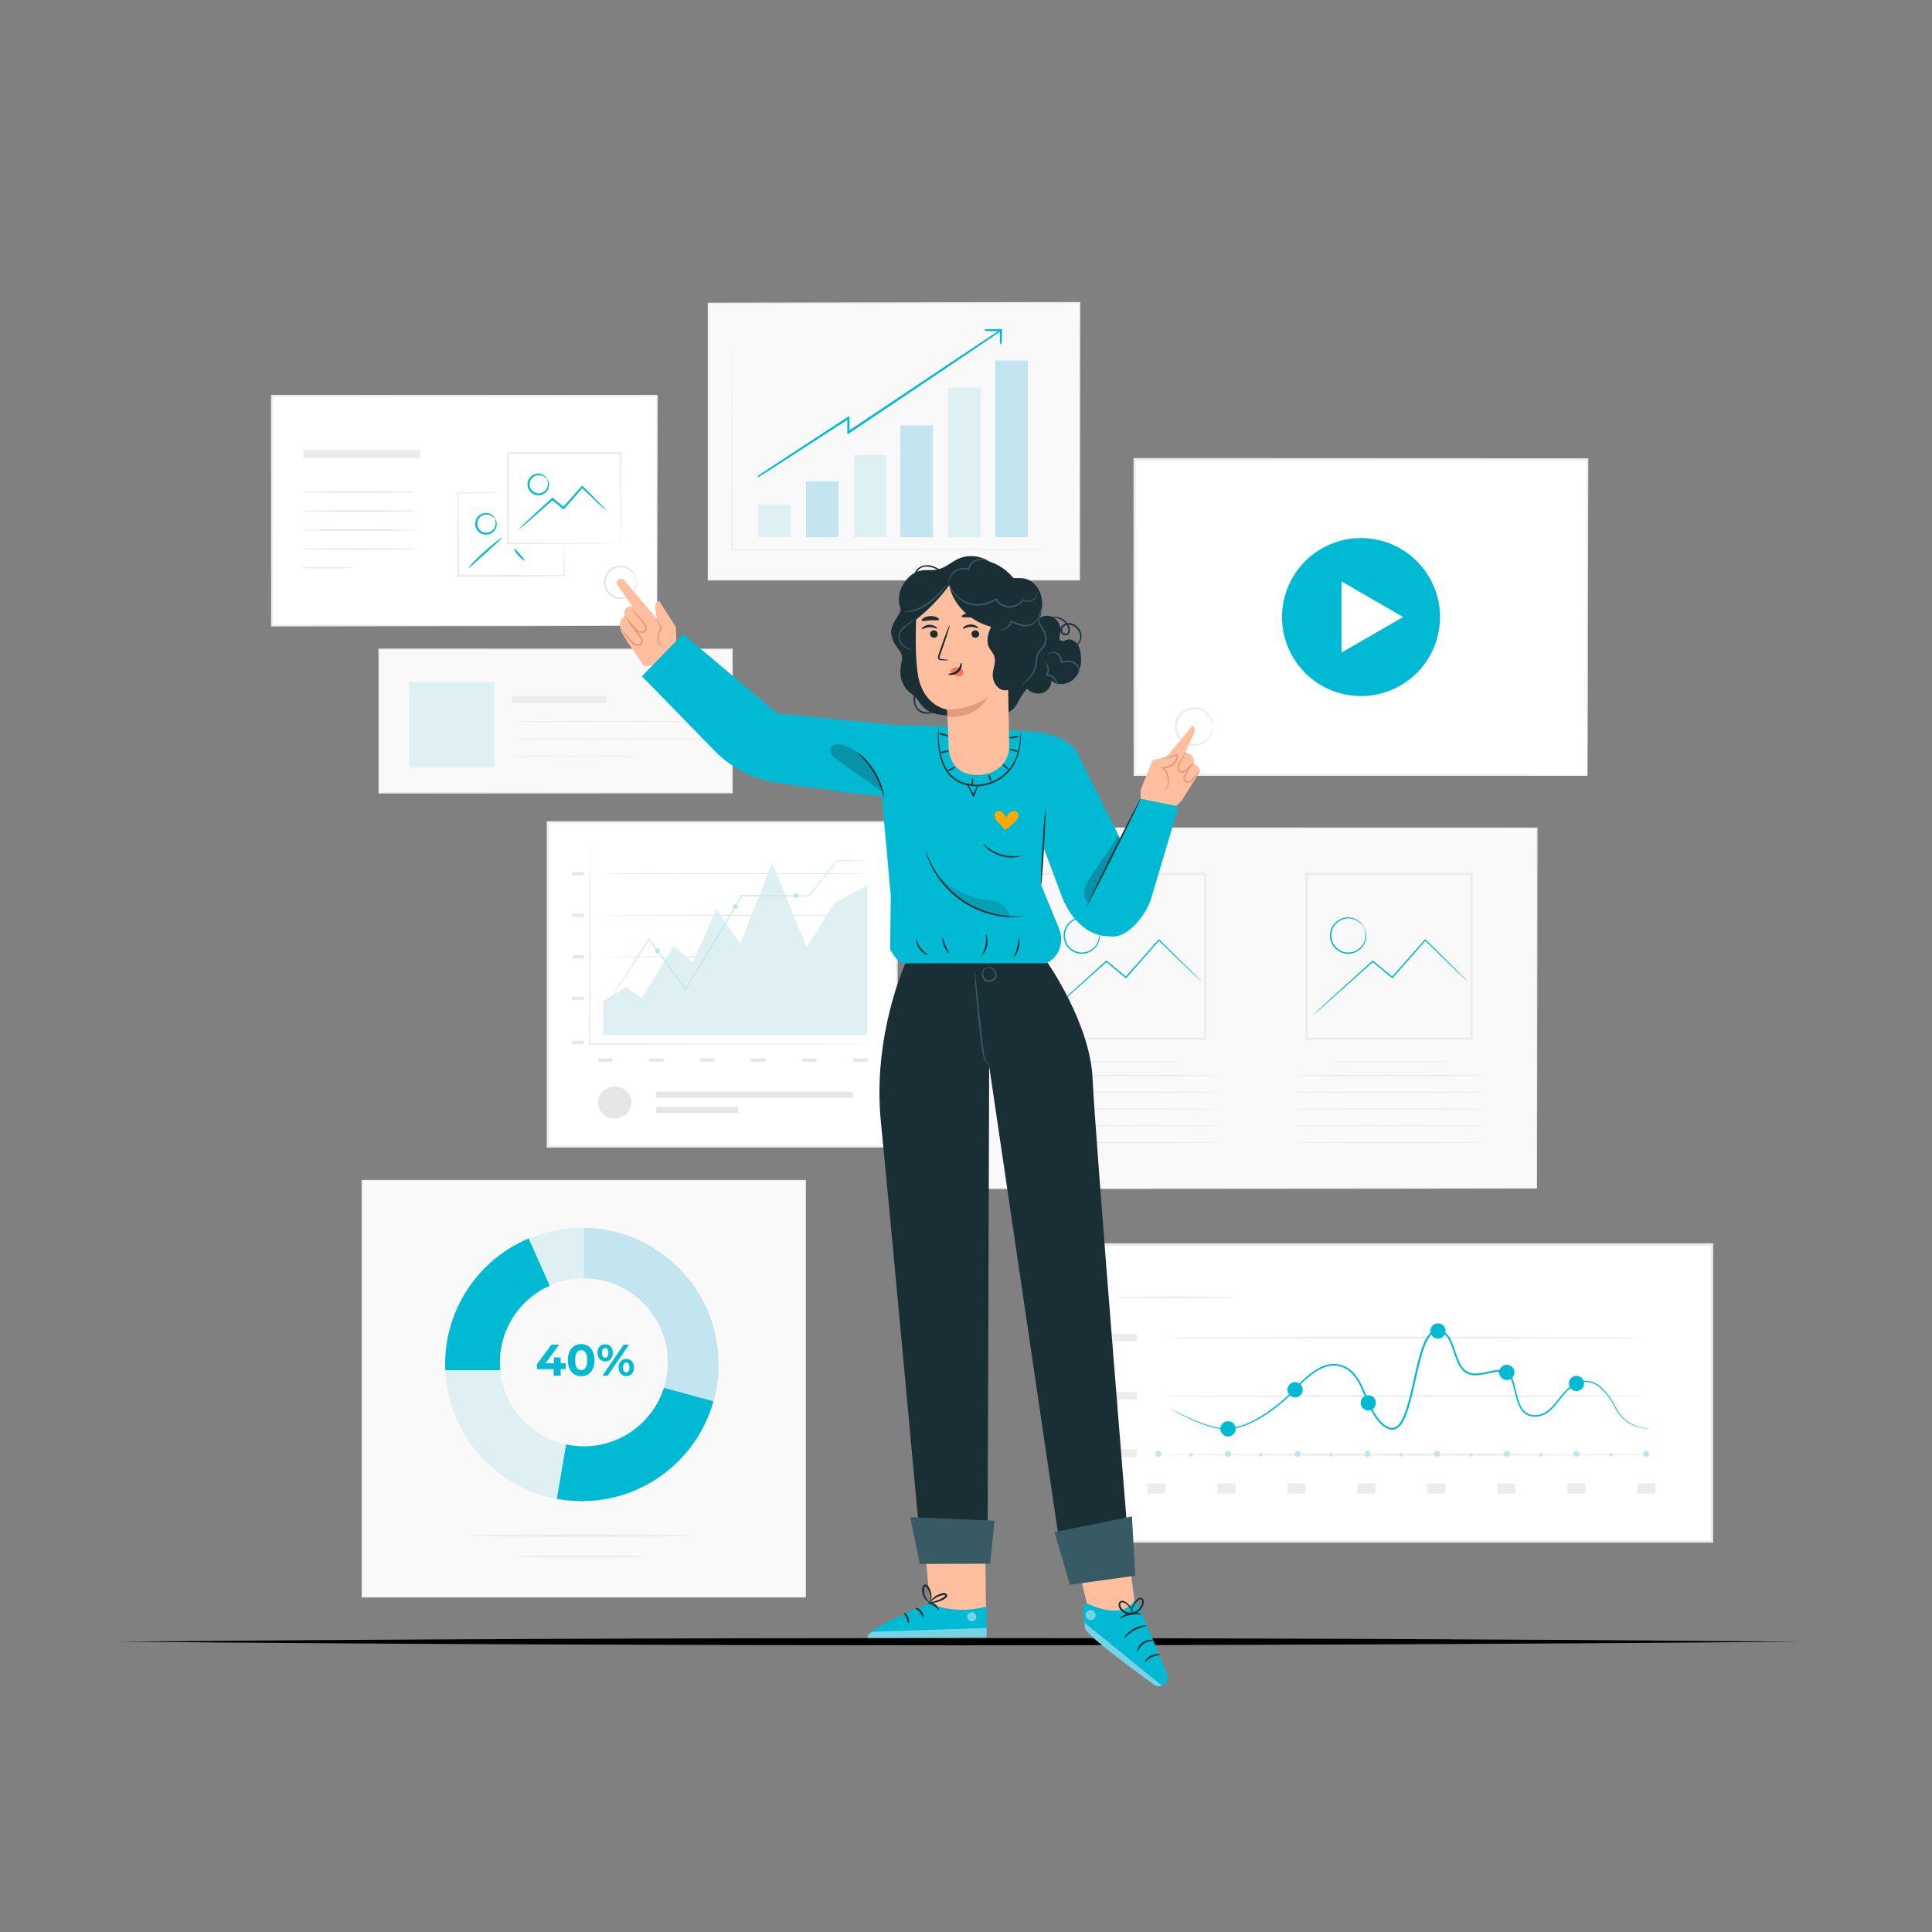 <svg xmlns="http://www.w3.org/2000/svg" id="Ebene_1" data-name="Ebene 1" viewBox="0 0 800 800"><rect x="0" y="0" width="800" height="800" fill="#808080" stroke="none"/><defs><style>      .cls-1 {        fill: #ffbe9d;      }      .cls-1, .cls-2, .cls-3, .cls-4, .cls-5, .cls-6, .cls-7, .cls-8, .cls-9, .cls-10, .cls-11, .cls-12, .cls-13, .cls-14, .cls-15, .cls-16, .cls-17 {        stroke-width: 0px;      }      .cls-2, .cls-18 {        fill: #00bad3;      }      .cls-3 {        fill: #375a64;      }      .cls-18 {        stroke: #00bad3;        stroke-linecap: round;        stroke-linejoin: round;      }      .cls-18, .cls-19 {        stroke-width: .5px;      }      .cls-4 {        fill: #1a2e35;      }      .cls-5 {        fill: #000;      }      .cls-6 {        fill: #18313f;      }      .cls-7 {        fill: #ececec;      }      .cls-20, .cls-21, .cls-22, .cls-19 {        stroke: #ececec;        stroke-miterlimit: 10;      }      .cls-20, .cls-22, .cls-15 {        fill: #fff;      }      .cls-21 {        fill: none;      }      .cls-22 {        stroke-width: .75px;      }      .cls-8 {        fill: #ffa800;      }      .cls-23 {        opacity: .2;      }      .cls-24 {        opacity: .3;      }      .cls-9 {        fill: #dff0f3;      }      .cls-25, .cls-12 {        opacity: .6;      }      .cls-10 {        fill: #e1e1e1;      }      .cls-11, .cls-19 {        fill: #f9f9f9;      }      .cls-12, .cls-17 {        fill: #c3e5ef;      }      .cls-13 {        fill: #ff735d;      }      .cls-14 {        fill: #e49a7c;      }      .cls-16 {        fill: #e6e6e6;      }    </style></defs><g><polygon class="cls-19" points="447.05 125.3 293.3 125.59 293.3 240.12 446.96 240.12 447.05 125.3"></polygon><g><path class="cls-16" d="M436.63,227.64s-.18.01-.53.02c-.36,0-.88.01-1.55.02-1.38,0-3.38.02-5.96.04-5.19.02-12.68.04-21.93.07-18.53.02-44.11.04-72.36.06-10.96,0-21.51,0-31.21-.01h-.2s0-.2,0-.2c.03-20.67.06-53.65.08-66.28.02-6.3.04-11.31.06-14.76.01-1.71.03-3.03.03-3.94,0-.44.01-.77.02-1.02,0-.23.02-.34.02-.34,0,0,.01.12.02.34,0,.24,0,.58.02,1.02,0,.91.02,2.23.03,3.94.01,3.45.03,8.46.06,14.76.02,12.63.04,45.6.08,66.28l-.2-.2c9.7,0,20.25,0,31.21-.01,28.25.02,53.83.05,72.36.06,9.25.03,16.74.05,21.93.07,2.58.02,4.59.03,5.96.04.67,0,1.19.02,1.55.02.35,0,.53.02.53.02Z"></path><rect class="cls-9" x="313.94" y="208.96" width="13.49" height="13.49"></rect><rect class="cls-17" x="333.72" y="199.32" width="13.49" height="23.13"></rect><rect class="cls-9" x="353.57" y="188.36" width="13.49" height="34.09"></rect><rect class="cls-17" x="372.82" y="176.17" width="13.49" height="46.28"></rect><rect class="cls-9" x="392.52" y="160.56" width="13.49" height="61.9"></rect><rect class="cls-17" x="412.07" y="149.29" width="13.49" height="73.16"></rect><path class="cls-18" d="M313.94,197.3s.05-.05.17-.13c.13-.09.31-.21.53-.36.49-.33,1.17-.79,2.06-1.38,1.82-1.2,4.44-2.93,7.73-5.1,6.64-4.34,15.96-10.43,26.77-17.5l.31-.2v.37c0,1.91,0,3.96,0,6.04l-.32-.17c3.41-2.28,6.94-4.65,10.55-7.07,14.53-9.71,27.68-18.5,37.23-24.87,4.76-3.16,8.62-5.71,11.31-7.5,1.33-.87,2.36-1.55,3.09-2.02.34-.22.61-.39.81-.52.18-.11.28-.17.28-.16,0,0-.08.07-.26.2-.19.14-.45.32-.79.55-.71.49-1.74,1.19-3.04,2.09-2.67,1.81-6.5,4.41-11.23,7.61-9.52,6.4-22.65,15.22-37.16,24.97-3.61,2.42-7.14,4.78-10.55,7.07l-.32.22v-.39c0-2.08,0-4.13,0-6.04l.31.17c-10.84,7.01-20.19,13.06-26.85,17.37-3.31,2.13-5.96,3.82-7.79,5-.9.57-1.6,1.01-2.09,1.32-.23.14-.41.25-.54.33-.12.07-.19.11-.19.1Z"></path><path class="cls-18" d="M414.45,142.44c-.06,0-.11-.63-.14-1.66-.04-1.03-.06-2.47-.07-4.08l.21.21c-.16,0-.34,0-.52,0-1.73,0-3.29-.02-4.42-.06-1.13-.04-1.83-.09-1.83-.15s.7-.11,1.83-.15c1.13-.04,2.7-.06,4.42-.06.18,0,.35,0,.52,0h.21s0,.21,0,.21c0,1.61-.03,3.04-.07,4.08-.04,1.03-.09,1.66-.14,1.66Z"></path></g></g><g><rect class="cls-20" x="442.92" y="515.32" width="265.97" height="122.95"></rect><g><g><path class="cls-7" d="M681.64,602.38c0,.21-44.93.38-100.35.38s-100.35-.17-100.35-.38,44.92-.38,100.35-.38,100.35.17,100.35.38Z"></path><path class="cls-7" d="M681.64,578.12c0,.21-44.93.38-100.35.38s-100.35-.17-100.35-.38,44.92-.38,100.35-.38,100.35.17,100.35.38Z"></path><path class="cls-7" d="M681.64,553.86c0,.21-44.93.38-100.35.38s-100.35-.17-100.35-.38,44.92-.38,100.35-.38,100.35.17,100.35.38Z"></path><g><path class="cls-17" d="M480.94,602.03c0,.71-.58,1.29-1.29,1.29s-1.29-.58-1.29-1.29.58-1.29,1.29-1.29,1.29.58,1.29,1.29Z"></path><path class="cls-17" d="M509.79,602.03c0,.71-.58,1.29-1.29,1.29s-1.29-.58-1.29-1.29.58-1.29,1.29-1.29,1.29.58,1.29,1.29Z"></path><path class="cls-17" d="M538.65,602.03c0,.71-.58,1.29-1.29,1.29s-1.29-.58-1.29-1.29.58-1.29,1.29-1.29,1.29.58,1.29,1.29Z"></path><path class="cls-17" d="M567.5,602.03c0,.71-.58,1.29-1.29,1.29s-1.29-.58-1.29-1.29.58-1.29,1.29-1.29,1.29.58,1.29,1.29Z"></path><path class="cls-17" d="M596.36,602.03c0,.71-.58,1.29-1.29,1.29s-1.29-.58-1.29-1.29.58-1.29,1.29-1.29,1.29.58,1.29,1.29Z"></path><path class="cls-17" d="M654.07,602.03c0,.71-.58,1.29-1.29,1.29s-1.29-.58-1.29-1.29.58-1.29,1.29-1.29,1.29.58,1.29,1.29Z"></path><path class="cls-17" d="M625.21,602.03c0,.71-.58,1.29-1.29,1.29s-1.29-.58-1.29-1.29.58-1.29,1.29-1.29,1.29.58,1.29,1.29Z"></path><path class="cls-17" d="M682.92,602.03c0,.71-.58,1.29-1.29,1.29s-1.29-.58-1.29-1.29.58-1.29,1.29-1.29,1.29.58,1.29,1.29Z"></path></g><g><path class="cls-10" d="M494.08,602.38c0,.47-.38.85-.85.85s-.85-.38-.85-.85.38-.85.85-.85.85.38.85.85Z"></path><path class="cls-10" d="M523.05,602.38c0,.47-.38.85-.85.85s-.85-.38-.85-.85.38-.85.85-.85.85.38.85.85Z"></path><path class="cls-10" d="M552.01,602.38c0,.47-.38.85-.85.85s-.85-.38-.85-.85.38-.85.85-.85.85.38.85.85Z"></path><path class="cls-10" d="M580.98,602.38c0,.47-.38.85-.85.85s-.85-.38-.85-.85.38-.85.85-.85.85.38.85.85Z"></path><path class="cls-10" d="M609.94,602.38c0,.47-.38.85-.85.85s-.85-.38-.85-.85.38-.85.85-.85.85.38.85.85Z"></path><path class="cls-10" d="M638.91,602.38c0,.47-.38.85-.85.85s-.85-.38-.85-.85.38-.85.85-.85.85.38.85.85Z"></path><path class="cls-10" d="M667.87,602.38c0,.47-.38.85-.85.85s-.85-.38-.85-.85.38-.85.85-.85.85.38.85.85Z"></path></g></g><g><path class="cls-2" d="M682.92,591.66s-.25.03-.74,0c-.49-.03-1.22-.09-2.16-.29-1.85-.38-4.7-1.18-7.5-3.57-1.4-1.18-2.67-2.82-3.69-4.8-1.02-1.94-2.25-4-3.86-5.98-1.63-1.92-3.73-3.88-6.52-4.55-1.38-.33-2.87-.27-4.31.15-1.44.45-2.79,1.24-4,2.27-2.46,2.05-4.27,4.97-6.66,7.62-1.19,1.32-2.58,2.6-4.33,3.37-1.74.75-3.76.99-5.7.47-1.98-.53-3.48-2.18-4.34-3.98-.9-1.81-1.39-3.79-1.87-5.76-.49-1.97-.88-4-1.72-5.85-.42-.91-1-1.76-1.85-2.21-.86-.47-1.89-.57-2.92-.57-2.08.11-4.17.71-6.34,1.12-1.09.19-2.2.39-3.35.38-1.14,0-2.33-.13-3.4-.66-1.12-.45-1.97-1.34-2.7-2.26-.65-.97-1.22-2-1.65-3.07-.92-2.14-1.52-4.37-2.35-6.53-.43-1.06-.89-2.13-1.53-3.06-.64-.92-1.48-1.69-2.5-2.09-.26-.08-.52-.17-.79-.24l-.83-.08c-.55-.03-1.06.07-1.54.32-.97.49-1.7,1.43-2.31,2.41-1.2,2.02-1.99,4.31-2.68,6.63-.69,2.33-1.27,4.71-1.83,7.11-.92,3.98-1.75,7.95-2.77,11.83-.52,1.94-1.07,3.86-1.78,5.73-.72,1.85-1.55,3.72-3,5.21-.74.71-1.75,1.27-2.85,1.26-1.05,0-2.06-.37-2.92-.88-1.73-1.04-3.01-2.58-4.1-4.15-2.19-3.16-3.59-6.68-4.95-10.05-1.38-3.33-2.94-6.63-5.53-8.89-2.53-2.24-6.17-3.08-9.28-2.26-1.57.39-3.05,1.1-4.41,1.94-1.38.82-2.65,1.78-3.85,2.79-2.4,2.01-4.55,4.21-6.43,6.47v.02s-.02,0-.02,0c-3.08,3.08-6.3,5.68-9.53,7.92-3.23,2.23-6.5,4.05-9.76,5.29-3.26,1.21-6.54,1.92-9.56,1.59-3-.29-5.64-1.11-7.96-1.93-4.64-1.68-8.04-3.5-10.34-4.73-1.14-.63-2.01-1.13-2.58-1.48-.57-.35-.85-.55-.85-.55,0,0,.31.15.9.48.62.33,1.49.8,2.62,1.4,2.32,1.18,5.74,2.94,10.37,4.56,2.31.79,4.94,1.57,7.88,1.83,2.93.3,6.15-.42,9.35-1.63,3.21-1.24,6.43-3.06,9.62-5.29,3.18-2.23,6.39-4.85,9.41-7.89l-.02.02c1.91-2.31,4.06-4.53,6.49-6.58,1.22-1.02,2.51-2.01,3.92-2.86,1.39-.87,2.93-1.61,4.59-2.03,3.34-.88,7.17,0,9.89,2.39,2.74,2.39,4.33,5.79,5.73,9.14,1.37,3.38,2.76,6.83,4.89,9.91,1.05,1.52,2.3,2.99,3.87,3.93.78.46,1.66.78,2.55.78.87,0,1.67-.43,2.32-1.06,1.29-1.32,2.12-3.13,2.81-4.94.69-1.83,1.24-3.73,1.75-5.66,1.02-3.86,1.84-7.82,2.76-11.81.56-2.41,1.14-4.81,1.84-7.16.7-2.35,1.5-4.68,2.76-6.81.66-1.04,1.44-2.08,2.62-2.69.58-.3,1.28-.43,1.91-.39l.94.09c.31.07.61.18.91.27,1.2.46,2.15,1.36,2.85,2.36.7,1.01,1.16,2.12,1.6,3.21.84,2.2,1.45,4.43,2.34,6.51.87,2.05,2,4.12,3.98,4.96,1.93.93,4.21.6,6.32.24,2.13-.4,4.24-1.01,6.45-1.12,1.1,0,2.25.1,3.27.66,1.03.56,1.69,1.56,2.13,2.53.89,1.97,1.27,4.02,1.75,5.98.47,1.96.96,3.9,1.8,5.63.82,1.72,2.16,3.19,3.93,3.67,1.75.48,3.67.27,5.28-.42,1.63-.71,2.97-1.92,4.15-3.21,2.35-2.58,4.19-5.52,6.74-7.64,1.26-1.06,2.69-1.89,4.2-2.34,1.52-.44,3.12-.5,4.57-.13,2.96.73,5.09,2.79,6.74,4.75,1.63,2.03,2.85,4.12,3.86,6.08.98,1.96,2.2,3.56,3.56,4.74,2.72,2.37,5.52,3.21,7.34,3.64.93.22,1.65.3,2.13.36.48.06.74.06.74.08Z"></path><path class="cls-2" d="M511.66,591.66c0,1.75-1.42,3.16-3.16,3.16s-3.16-1.42-3.16-3.16,1.42-3.16,3.16-3.16,3.16,1.42,3.16,3.16Z"></path><path class="cls-2" d="M539.43,575.48c0,1.75-1.42,3.16-3.16,3.16s-3.16-1.42-3.16-3.16,1.42-3.16,3.16-3.16,3.16,1.42,3.16,3.16Z"></path><path class="cls-2" d="M569.75,580.89c0,1.75-1.42,3.16-3.16,3.16s-3.16-1.42-3.16-3.16,1.42-3.16,3.16-3.16,3.16,1.42,3.16,3.16Z"></path><path class="cls-2" d="M598.59,551.12c0,1.75-1.42,3.16-3.16,3.16s-3.16-1.42-3.16-3.16,1.42-3.16,3.16-3.16,3.16,1.42,3.16,3.16Z"></path><path class="cls-2" d="M627.09,568.29c0,1.75-1.42,3.16-3.16,3.16s-3.16-1.42-3.16-3.16,1.42-3.16,3.16-3.16,3.16,1.42,3.16,3.16Z"></path><path class="cls-2" d="M655.94,572.86c0,1.75-1.42,3.16-3.16,3.16s-3.16-1.42-3.16-3.16,1.42-3.16,3.16-3.16,3.16,1.42,3.16,3.16Z"></path></g></g><path class="cls-7" d="M511.97,537.23c0,.21-11.2.38-25.02.38s-25.02-.17-25.02-.38,11.2-.38,25.02-.38,25.02.17,25.02.38Z"></path><rect class="cls-7" x="459.75" y="552.26" width="11.05" height="3.19"></rect><rect class="cls-7" x="459.75" y="576.35" width="11.05" height="3.19"></rect><rect class="cls-7" x="459.75" y="600.17" width="11.05" height="3.19"></rect><g><rect class="cls-7" x="649.02" y="614.22" width="7.44" height="4.29"></rect><rect class="cls-7" x="475.09" y="614.22" width="7.44" height="4.29"></rect><rect class="cls-7" x="504.08" y="614.22" width="7.44" height="4.29"></rect><rect class="cls-7" x="533.07" y="614.22" width="7.44" height="4.29"></rect><rect class="cls-7" x="562.06" y="614.22" width="7.44" height="4.29"></rect><rect class="cls-7" x="591.04" y="614.22" width="7.44" height="4.29"></rect><rect class="cls-7" x="620.03" y="614.22" width="7.44" height="4.29"></rect><rect class="cls-7" x="678.01" y="614.22" width="7.44" height="4.29"></rect></g></g><g><rect class="cls-15" x="112.65" y="163.52" width="159.36" height="95.49"></rect><g><g><g><path class="cls-7" d="M256.97,224.97s-.03-.26-.04-.72c-.01-.51-.02-1.18-.04-2.02-.02-1.82-.05-4.38-.09-7.6-.04-6.57-.11-15.85-.18-27.03l.35.35c-13.35.02-29.39.04-46.64.07-.1.09.79-.8.42-.42h0v2.51c0,.84,0,1.67,0,2.5,0,1.66,0,3.31,0,4.95,0,3.27,0,6.48,0,9.61-.01,6.26-.02,12.23-.03,17.8l-.38-.38c13.77.08,25.37.14,33.6.19,4.06.04,7.29.08,9.58.1,1.07.02,1.92.03,2.56.04.58.01.89.03.91.04s-.27.03-.82.04c-.62.01-1.44.03-2.48.04-2.26.02-5.46.06-9.49.1-8.29.05-19.97.11-33.85.19h-.38s0-.38,0-.38c-.01-5.56-.02-11.53-.03-17.8,0-3.13,0-6.34,0-9.61,0-1.63,0-3.28,0-4.95,0-.83,0-1.67,0-2.5v-1.26s0-.63,0-.63v-.47s0-.08,0-.08v-.06h0c-.38.36.51-.53.43-.44,17.25.03,33.29.05,46.64.07h.35s0,.35,0,.35c-.08,11.27-.14,20.63-.18,27.25-.04,3.19-.07,5.72-.09,7.52-.02.81-.03,1.46-.04,1.96-.01.44-.03.66-.04.64Z"></path><path class="cls-2" d="M251.01,211.34c-.06.06-1.12-.87-2.91-2.53-1.79-1.66-4.32-4.05-7.3-6.91l.55-.02c-2.22,2.54-4.74,5.42-7.4,8.46l-.3.34-.27.31-.31-.26c-1.59-1.32-3.13-2.59-4.58-3.79h.53c-4.04,3.59-7.56,6.69-10.09,8.87-1.18,1-2.17,1.84-2.99,2.53-.71.58-1.11.88-1.14.84-.03-.04.3-.4.96-1.05.78-.74,1.72-1.64,2.83-2.71,2.43-2.29,5.88-5.46,9.89-9.1l.26-.24.27.22c1.45,1.19,3,2.46,4.59,3.77l-.58.05.3-.34c2.69-3.02,5.23-5.88,7.47-8.4l.27-.3.28.28c2.94,2.91,5.39,5.38,7.09,7.13s2.66,2.79,2.6,2.85Z"></path><path class="cls-2" d="M226.56,198.5c-.06.04-.26-.27-.73-.7-.46-.42-1.26-.94-2.36-1.04-1.07-.12-2.45.28-3.35,1.39-.91,1.07-1.18,2.86-.35,4.27.81,1.43,2.49,2.08,3.87,1.83,1.41-.22,2.45-1.22,2.88-2.21.46-1,.41-1.96.28-2.57-.13-.62-.3-.95-.23-.98.04-.02.31.25.55.89.24.63.41,1.69-.05,2.89-.42,1.17-1.6,2.42-3.3,2.74-1.66.36-3.75-.42-4.74-2.17-1.02-1.74-.65-3.93.49-5.19,1.12-1.31,2.79-1.71,4.02-1.48,1.26.2,2.1.88,2.52,1.4.43.53.54.9.5.92Z"></path><path class="cls-2" d="M204.9,214.79c-.06.04-.26-.27-.73-.7-.46-.42-1.26-.94-2.36-1.04-1.07-.12-2.45.28-3.35,1.39-.91,1.07-1.18,2.86-.35,4.27.81,1.43,2.49,2.08,3.87,1.83,1.41-.22,2.45-1.22,2.88-2.21.46-1,.41-1.96.28-2.57-.13-.62-.3-.95-.23-.98.04-.02.31.25.55.89.24.63.41,1.69-.05,2.89-.42,1.17-1.6,2.42-3.3,2.74-1.66.36-3.75-.42-4.74-2.17-1.02-1.74-.65-3.93.49-5.19,1.12-1.31,2.79-1.71,4.02-1.48,1.26.2,2.1.88,2.52,1.4.43.53.54.9.5.92Z"></path><path class="cls-7" d="M233.65,226.62s.05.27.07.8c.02.6.04,1.37.07,2.31.03,2.12.07,5.04.12,8.69v.26s-.26,0-.26,0c-9.64.1-24.81.16-41.82.16-.73,0-1.45,0-2.15,0h-.42v-.42c.05-13.28.08-25.29.11-34.36v-.31s.31,0,.31,0c5.21.06,9.46.1,12.52.14,1.41.03,2.54.06,3.4.08.78.03,1.19.06,1.19.09s-.41.06-1.19.09c-.87.02-2,.05-3.4.08-3.06.03-7.31.08-12.52.14l.31-.31c.03,9.07.07,21.09.11,34.36l-.42-.42c.7,0,1.42,0,2.15,0,17.01,0,32.18.06,41.82.16l-.26.26c.05-3.65.09-6.58.12-8.69.03-.94.05-1.71.07-2.31.02-.52.05-.8.07-.8Z"></path><path class="cls-2" d="M207.83,222.67c.15.18-2.94,2.97-6.75,6.4-3.81,3.43-6.9,6.21-7.07,6.04-.16-.16,2.68-3.23,6.51-6.67,3.82-3.45,7.17-5.95,7.31-5.77Z"></path><path class="cls-2" d="M217.25,232.05c-.14.18-1.41-.63-2.62-2-1.22-1.37-1.87-2.73-1.67-2.85.2-.13,1.13.97,2.3,2.29,1.16,1.32,2.15,2.38,1.99,2.56Z"></path></g><path class="cls-7" d="M272.02,259.01s-.02-.6-.04-1.73c0-1.15-.02-2.82-.04-4.99-.02-4.39-.05-10.82-.08-19.05-.04-16.48-.1-40.2-.17-69.29l.33.33c-42.99.03-98.7.06-159.36.09h-.01l.42-.42c-.01,33.67-.02,65.81-.03,95.07l-.39-.39c46.69.08,86.48.14,114.63.19,14.08.05,25.24.08,32.91.11,3.82.02,6.76.04,8.78.05.98.01,1.74.02,2.27.02.51,0,.79.02.79.02,0,0-.24.02-.74.02-.52,0-1.26.01-2.23.02-2,.01-4.92.03-8.7.05-7.65.02-18.78.06-32.82.11-28.21.05-68.09.11-114.89.19h-.39s0-.39,0-.39c0-29.26-.02-61.4-.03-95.07v-.42s.42,0,.42,0h.01c60.67.04,116.37.07,159.36.09h.33s0,.33,0,.33c-.07,29.17-.13,52.96-.17,69.49-.04,8.21-.06,14.61-.08,18.98-.02,2.15-.03,3.8-.04,4.93-.01,1.11-.04,1.66-.04,1.66Z"></path><rect class="cls-7" x="125.55" y="186.2" width="48.55" height="3.54"></rect><path class="cls-7" d="M172.14,203.75c0,.23-10.59.42-23.66.42s-23.66-.19-23.66-.42,10.59-.42,23.66-.42,23.66.19,23.66.42Z"></path><path class="cls-7" d="M172.14,211.61c0,.23-10.59.42-23.66.42s-23.66-.19-23.66-.42,10.59-.42,23.66-.42,23.66.19,23.66.42Z"></path><path class="cls-7" d="M172.14,219.47c0,.23-10.59.42-23.66.42s-23.66-.19-23.66-.42,10.59-.42,23.66-.42,23.66.19,23.66.42Z"></path><path class="cls-7" d="M172.14,227.34c0,.23-10.59.42-23.66.42s-23.66-.19-23.66-.42,10.59-.42,23.66-.42,23.66.19,23.66.42Z"></path><path class="cls-7" d="M146.12,235.05c0,.23-4.77.42-10.64.42s-10.65-.19-10.65-.42,4.77-.42,10.65-.42,10.64.19,10.64.42Z"></path></g><path class="cls-16" d="M263.55,241.11c-.08,0-.08-.59-.36-1.57-.28-.96-.96-2.36-2.41-3.42-1.41-1.07-3.7-1.65-5.9-.82-2.19.76-4.07,3.09-4.05,5.81-.02,2.72,1.86,5.05,4.05,5.81,2.21.83,4.5.25,5.9-.82,1.45-1.06,2.13-2.46,2.41-3.42.29-.98.29-1.57.36-1.57.04,0,.15.59-.05,1.65-.2,1.03-.83,2.59-2.37,3.82-1.49,1.23-4.03,1.97-6.53,1.08-2.48-.81-4.65-3.45-4.62-6.54-.03-3.09,2.14-5.73,4.62-6.54,2.5-.89,5.04-.15,6.53,1.08,1.54,1.23,2.17,2.78,2.37,3.82.2,1.06.08,1.65.05,1.65Z"></path></g></g><g><rect class="cls-15" x="469.7" y="189.9" width="187.61" height="131.33"></rect><g><g><path class="cls-7" d="M657.27,320.81s-.03-.83-.04-2.4c-.01-1.59-.02-3.9-.04-6.92-.02-6.08-.06-14.96-.1-26.33-.05-22.72-.12-55.33-.21-95l.39.39c-52.08.03-117.09.06-187.43.09h-.02l.49-.49c-.02,46.7-.03,91.04-.04,130.64l-.44-.44c55.27.09,102.07.17,135.09.22,16.52.05,29.58.09,38.54.12,4.46.02,7.9.04,10.25.05,1.15.01,2.03.02,2.65.03.6,0,.92.03.92.03,0,0-.28.02-.86.03-.61,0-1.47.01-2.6.03-2.33.01-5.74.03-10.16.05-8.94.03-21.97.07-38.44.12-33.09.05-79.99.13-135.38.22h-.44s0-.44,0-.44c-.01-39.61-.03-83.95-.04-130.64v-.49s.49,0,.49,0h.02c70.34.04,135.35.07,187.43.09h.39s0,.39,0,.39c-.09,39.76-.16,72.46-.21,95.24-.04,11.33-.08,20.19-.1,26.24-.02,2.99-.03,5.28-.04,6.85-.01,1.54-.04,2.31-.04,2.31Z"></path><circle class="cls-2" cx="563.54" cy="255.49" r="32.71" transform="translate(184.69 744.7) rotate(-76.63)"></circle></g><path class="cls-7" d="M502.1,300.87c-.09,0-.09-.68-.42-1.81-.33-1.11-1.11-2.73-2.79-3.96-1.63-1.23-4.28-1.91-6.83-.95-2.53.88-4.71,3.58-4.68,6.72-.03,3.14,2.15,5.84,4.68,6.72,2.55.96,5.2.29,6.83-.95,1.68-1.23,2.46-2.85,2.79-3.96.33-1.13.33-1.81.42-1.81.04,0,.18.68-.05,1.9-.23,1.2-.96,2.99-2.74,4.42-1.72,1.42-4.66,2.28-7.55,1.25-2.87-.94-5.38-3.99-5.35-7.57-.03-3.58,2.48-6.62,5.35-7.56,2.89-1.03,5.83-.18,7.55,1.25,1.78,1.42,2.51,3.22,2.74,4.42.23,1.22.1,1.91.05,1.9Z"></path><polygon class="cls-15" points="555.49 255.49 555.49 240.75 568.26 248.12 581.02 255.49 568.26 262.86 555.49 270.22 555.49 255.49"></polygon></g></g><g><g><rect class="cls-11" x="398.07" y="342.9" width="238.35" height="149.21"></rect><path class="cls-7" d="M636.42,492.11s-.02-.92-.02-2.69c0-1.77-.01-4.4-.03-7.83-.01-6.87-.03-16.97-.06-29.92-.03-25.88-.07-63.16-.12-108.77l.23.23c-64.84.02-147.98.04-238.33.06h-.02l.29-.29c0,52.91-.02,103.34-.02,149.21l-.27-.27c69.97.05,129.53.1,171.6.13,21.05.03,37.72.06,49.15.07,5.71.01,10.1.03,13.08.03,1.48,0,2.61.01,3.38.02.76,0,1.15.02,1.15.02,0,0-.37.01-1.12.02-.76,0-1.88,0-3.35.02-2.96,0-7.34.02-13.03.03-11.41.02-28.06.04-49.09.07-42.11.03-101.73.08-171.77.13h-.27s0-.27,0-.27c0-45.87-.01-96.3-.02-149.21v-.29s.29,0,.29,0h.02c90.36.02,173.5.04,238.33.06h.23s0,.23,0,.23c-.05,45.67-.09,82.99-.12,108.91-.02,12.93-.04,23.01-.06,29.87-.01,3.41-.02,6.02-.03,7.79,0,1.75-.02,2.64-.02,2.64Z"></path></g><g><g><rect class="cls-21" x="541.03" y="361.8" width="68.28" height="68.28"></rect><path class="cls-7" d="M599.98,439.71c0,.16-11.11.29-24.81.29s-24.81-.13-24.81-.29,11.11-.29,24.81-.29,24.81.13,24.81.29Z"></path><path class="cls-7" d="M614.83,445.35c0,.16-17.76.29-39.66.29s-39.66-.13-39.66-.29,17.75-.29,39.66-.29,39.66.13,39.66.29Z"></path><path class="cls-7" d="M614.83,452.28c0,.16-17.76.29-39.66.29s-39.66-.13-39.66-.29,17.75-.29,39.66-.29,39.66.13,39.66.29Z"></path><path class="cls-7" d="M614.83,459.22c0,.16-17.76.29-39.66.29s-39.66-.13-39.66-.29,17.75-.29,39.66-.29,39.66.13,39.66.29Z"></path><path class="cls-7" d="M614.83,466.15c0,.16-17.76.29-39.66.29s-39.66-.13-39.66-.29,17.75-.29,39.66-.29,39.66.13,39.66.29Z"></path><path class="cls-7" d="M614.83,473.08c0,.16-17.76.29-39.66.29s-39.66-.13-39.66-.29,17.75-.29,39.66-.29,39.66.13,39.66.29Z"></path></g><path class="cls-2" d="M607.74,406.39s-.13-.09-.36-.29c-.25-.23-.58-.53-.98-.9-.88-.84-2.11-2-3.64-3.45-3.14-3.03-7.55-7.28-12.77-12.32h.37c-3.9,4.42-8.37,9.5-13.1,14.89l-.53.6-.18.21-.22-.18c-2.81-2.32-5.53-4.57-8.08-6.68h.36c-7.09,6.32-13.26,11.82-17.69,15.78-2.18,1.92-3.93,3.46-5.19,4.56-.58.5-1.05.9-1.41,1.2-.32.27-.5.4-.51.39-.01-.01.14-.17.44-.46.34-.32.79-.74,1.34-1.27,1.23-1.13,2.95-2.71,5.08-4.68,4.4-4,10.52-9.55,17.56-15.94l.18-.16.19.15c2.56,2.11,5.28,4.35,8.1,6.66l-.4.03.53-.6c4.75-5.37,9.23-10.44,13.15-14.86l.18-.2.19.19c5.16,5.1,9.52,9.4,12.62,12.47,1.49,1.5,2.68,2.69,3.54,3.56.38.39.68.71.92.95.21.22.31.34.3.35Z"></path><path class="cls-2" d="M564.6,383.73c-.05.03-.36-.54-1.17-1.35-.8-.79-2.23-1.79-4.26-2.03-1.98-.27-4.57.44-6.28,2.51-.85,1.01-1.45,2.33-1.59,3.76-.17,1.43.15,2.95.9,4.27.77,1.31,1.93,2.35,3.25,2.91,1.31.59,2.75.73,4.05.5,2.65-.45,4.55-2.34,5.31-4.18.81-1.87.65-3.61.37-4.7-.29-1.11-.64-1.66-.59-1.69.02,0,.11.12.26.39.16.26.36.68.54,1.24.36,1.1.59,2.92-.21,4.92-.75,1.97-2.75,4.04-5.59,4.55-1.39.26-2.95.12-4.37-.51-1.43-.6-2.69-1.72-3.52-3.14-.81-1.43-1.15-3.08-.96-4.62.16-1.54.82-2.96,1.74-4.04,1.86-2.21,4.65-2.91,6.74-2.57,2.13.31,3.59,1.42,4.36,2.28.4.43.66.81.8,1.08.15.27.22.41.2.42Z"></path></g><g><g><rect class="cls-21" x="430.75" y="361.8" width="68.28" height="68.28"></rect><path class="cls-7" d="M489.69,439.71c0,.16-11.11.29-24.81.29s-24.81-.13-24.81-.29,11.11-.29,24.81-.29,24.81.13,24.81.29Z"></path><path class="cls-7" d="M504.54,445.35c0,.16-17.76.29-39.66.29s-39.66-.13-39.66-.29,17.75-.29,39.66-.29,39.66.13,39.66.29Z"></path><path class="cls-7" d="M504.54,452.28c0,.16-17.76.29-39.66.29s-39.66-.13-39.66-.29,17.75-.29,39.66-.29,39.66.13,39.66.29Z"></path><path class="cls-7" d="M504.54,459.22c0,.16-17.76.29-39.66.29s-39.66-.13-39.66-.29,17.75-.29,39.66-.29,39.66.13,39.66.29Z"></path><path class="cls-7" d="M504.54,466.15c0,.16-17.76.29-39.66.29s-39.66-.13-39.66-.29,17.75-.29,39.66-.29,39.66.13,39.66.29Z"></path><path class="cls-7" d="M504.54,473.08c0,.16-17.76.29-39.66.29s-39.66-.13-39.66-.29,17.75-.29,39.66-.29,39.66.13,39.66.29Z"></path></g><path class="cls-2" d="M497.45,406.39s-.13-.09-.36-.29c-.25-.23-.58-.53-.98-.9-.88-.84-2.11-2-3.64-3.45-3.14-3.03-7.55-7.28-12.77-12.32h.37c-3.9,4.42-8.37,9.5-13.1,14.89l-.53.6-.18.21-.22-.18c-2.81-2.32-5.53-4.57-8.08-6.68h.36c-7.09,6.32-13.26,11.82-17.69,15.78-2.18,1.92-3.93,3.46-5.19,4.56-.58.5-1.05.9-1.41,1.2-.32.27-.5.4-.51.39-.01-.01.14-.17.44-.46.34-.32.79-.74,1.34-1.27,1.23-1.13,2.95-2.71,5.08-4.68,4.4-4,10.52-9.55,17.56-15.94l.18-.16.19.15c2.56,2.11,5.28,4.35,8.1,6.66l-.4.03.53-.6c4.75-5.37,9.23-10.44,13.15-14.86l.18-.2.19.19c5.16,5.1,9.52,9.4,12.62,12.47,1.49,1.5,2.68,2.69,3.54,3.56.38.39.68.71.92.95.21.22.31.34.3.35Z"></path><path class="cls-2" d="M454.31,383.73c-.05.03-.36-.54-1.17-1.35-.8-.79-2.23-1.79-4.26-2.03-1.98-.27-4.57.44-6.28,2.51-.85,1.01-1.45,2.33-1.59,3.76-.17,1.43.15,2.95.9,4.27.77,1.31,1.93,2.35,3.25,2.91,1.31.59,2.75.73,4.05.5,2.65-.45,4.55-2.34,5.31-4.18.81-1.87.65-3.61.37-4.7-.29-1.11-.64-1.66-.59-1.69.02,0,.11.12.26.39.16.26.36.68.54,1.24.36,1.1.59,2.92-.21,4.92-.75,1.97-2.75,4.04-5.59,4.55-1.39.26-2.95.12-4.37-.51-1.43-.6-2.69-1.72-3.52-3.14-.81-1.43-1.15-3.08-.96-4.62.16-1.54.82-2.96,1.74-4.04,1.86-2.21,4.65-2.91,6.74-2.57,2.13.31,3.59,1.42,4.36,2.28.4.43.66.81.8,1.08.15.27.22.41.2.42Z"></path></g></g><g><rect class="cls-22" x="226.76" y="340.4" width="144.57" height="134.41"></rect><g><g><rect class="cls-16" x="236.86" y="430.97" width="4.74" height="1.37"></rect><rect class="cls-16" x="247.59" y="438.28" width="6.07" height="1.37"></rect><rect class="cls-16" x="268.72" y="438.28" width="6.07" height="1.37"></rect><rect class="cls-16" x="289.84" y="438.28" width="6.07" height="1.37"></rect><rect class="cls-16" x="310.96" y="438.28" width="6.07" height="1.37"></rect><rect class="cls-16" x="332.09" y="438.28" width="6.07" height="1.37"></rect><rect class="cls-16" x="353.21" y="438.28" width="6.07" height="1.37"></rect><rect class="cls-16" x="236.86" y="412.7" width="4.74" height="1.37"></rect><rect class="cls-16" x="236.86" y="378.34" width="4.74" height="1.37"></rect><rect class="cls-16" x="236.86" y="361.06" width="4.74" height="1.37"></rect><rect class="cls-16" x="237.1" y="395.52" width="4.74" height="1.37"></rect><path class="cls-16" d="M359.11,432.33s-.17.02-.51.02c-.35,0-.85.01-1.49.02-1.33,0-3.26.02-5.74.04-5,.02-12.21.04-21.11.07-17.84.02-42.46.04-69.66.07-5.65,0-11.2,0-16.51,0h-.22v-.22c.03-23.29.06-43.79.08-58.49.03-7.33.05-13.21.07-17.27.02-2.01.03-3.57.04-4.65,0-.52.02-.92.02-1.2,0-.27.02-.41.02-.41,0,0,.01.14.02.41,0,.29.01.69.02,1.2,0,1.08.02,2.64.04,4.65.02,4.07.04,9.94.07,17.27.02,14.69.05,35.19.08,58.49l-.22-.22c5.31,0,10.85,0,16.51,0,27.19.03,51.82.05,69.66.07,8.9.03,16.11.05,21.11.07,2.48.02,4.41.03,5.74.04.64,0,1.14.02,1.49.02.34,0,.51.02.51.02Z"></path><path class="cls-16" d="M360.44,396.2c0,.12-25.02.22-55.88.22s-55.89-.1-55.89-.22,25.02-.22,55.89-.22,55.88.1,55.88.22Z"></path><path class="cls-16" d="M360.44,379.02c0,.12-25.02.22-55.88.22s-55.89-.1-55.89-.22,25.02-.22,55.89-.22,55.88.1,55.88.22Z"></path><path class="cls-16" d="M360.44,361.75c0,.12-25.02.22-55.88.22s-55.89-.1-55.89-.22,25.02-.22,55.89-.22,55.88.1,55.88.22Z"></path><path class="cls-7" d="M360.44,413.39c0,.12-25.02.22-55.88.22s-55.89-.1-55.89-.22,25.02-.22,55.89-.22,55.88.1,55.88.22Z"></path><path class="cls-9" d="M249.82,428.63v-14.15l9.5-5.77,6.45,4.57,13.24-21.6,7.81,6.86,9.85-22.18,9.83,14.3,13.24-33.55,14.25,35.07,11.54-18.3,13.58-7.34v62.08h-109.28Z"></path></g><g><path class="cls-17" d="M360.44,356.33s-.08.01-.24.02c-.18,0-.41,0-.71.02-.64,0-1.57.02-2.75.03-2.43.01-5.96.03-10.42.06l.1-.05c-3.03,3.97-6.81,8.91-11.16,14.59l-.05.07h-.09c-8.11.01-17.62.02-27.95.04l.19-.1c-3.68,6.12-7.65,12.73-11.75,19.56-4,6.65-7.88,13.09-11.54,19.17l-.17.28-.19-.26c-5.52-7.59-10.63-14.61-15.14-20.82h.3c-5.75,8.95-10.49,16.34-13.81,21.51-1.66,2.56-2.95,4.56-3.85,5.95-.44.67-.78,1.19-1.02,1.55-.23.35-.37.52-.37.52,0,0,.1-.19.32-.55.23-.37.56-.9.98-1.58.88-1.4,2.15-3.42,3.77-6,3.29-5.19,7.98-12.61,13.68-21.6l.14-.23.16.22c4.53,6.19,9.65,13.2,15.19,20.78l-.36.02c3.65-6.08,7.52-12.53,11.52-19.18,4.11-6.83,8.08-13.43,11.76-19.55l.06-.11h.12c10.33.01,19.84.03,27.95.04l-.14.07c4.38-5.66,8.19-10.58,11.25-14.53l.04-.05h.06c4.46.03,7.99.05,10.42.06,1.19.01,2.11.02,2.75.03.3,0,.53.01.71.02.16,0,.24.01.24.02Z"></path><path class="cls-17" d="M273.3,393.72c0,.57-.48,1.03-1.07,1.03s-1.07-.46-1.07-1.03.48-1.03,1.07-1.03,1.07.46,1.07,1.03Z"></path><path class="cls-17" d="M305.54,375.4c0,.57-.48,1.03-1.07,1.03s-1.07-.46-1.07-1.03.48-1.03,1.07-1.03,1.07.46,1.07,1.03Z"></path><path class="cls-17" d="M330.6,370.89c0,.57-.48,1.03-1.07,1.03s-1.07-.46-1.07-1.03.48-1.03,1.07-1.03,1.07.46,1.07,1.03Z"></path></g></g><ellipse class="cls-16" cx="254.53" cy="456.54" rx="6.93" ry="6.68"></ellipse><rect class="cls-16" x="271.75" y="452.07" width="81.46" height="2.5"></rect><rect class="cls-16" x="271.75" y="458.31" width="33.82" height="2.5"></rect></g><g><rect class="cls-19" x="150" y="488.83" width="183.47" height="172.42"></rect><g><g><g><path class="cls-9" d="M240.92,508.37c-31.26,0-56.61,25.35-56.61,56.61s25.35,56.61,56.61,56.61,56.61-25.35,56.61-56.61-25.35-56.61-56.61-56.61ZM241.77,598.9c-19.21,0-34.78-15.57-34.78-34.78s15.57-34.78,34.78-34.78,34.78,15.57,34.78,34.78-15.57,34.78-34.78,34.78Z"></path><g><path class="cls-17" d="M241.79,508.4c0,6.02,0,14.15,0,20.96,19.2,0,34.77,15.57,34.77,34.77,0,3.68-.57,7.22-1.63,10.54l20.52,5.56c1.36-4.86,2.1-9.97,2.1-15.25,0-30.97-24.88-56.12-55.74-56.59Z"></path><path class="cls-2" d="M207,564.13c0-14.16,8.47-26.34,20.61-31.76l-8.71-19.56c-20.33,8.59-34.59,28.71-34.59,52.17,0,.8.03,1.59.06,2.38h22.78c-.1-1.06-.15-2.14-.15-3.23Z"></path><path class="cls-2" d="M241.77,598.9c-2.53,0-4.98-.28-7.36-.79-.87,5.05-2.53,14.82-3.82,22.52,3.35.62,6.8.96,10.33.96,25.98,0,47.85-17.5,54.51-41.36l-20.52-5.56c-4.47,14.05-17.61,24.23-33.14,24.23Z"></path></g></g><g><path class="cls-2" d="M234.26,566.94h-2.1v2.7h-2.9v-2.7h-6.93v-2l6.06-8.16h3.12l-5.62,7.74h3.46v-2.41h2.81v2.41h2.1v2.43Z"></path><path class="cls-2" d="M235.14,563.21c0-4.24,2.35-6.65,5.51-6.65s5.51,2.41,5.51,6.65-2.33,6.65-5.51,6.65-5.51-2.41-5.51-6.65ZM243.17,563.21c0-2.92-1.03-4.13-2.52-4.13s-2.5,1.21-2.5,4.13,1.03,4.14,2.5,4.14,2.52-1.21,2.52-4.14Z"></path><path class="cls-2" d="M247.39,560.18c0-2.17,1.32-3.55,3.2-3.55s3.18,1.36,3.18,3.55-1.3,3.55-3.18,3.55-3.2-1.38-3.2-3.55ZM251.93,560.18c0-1.38-.53-2.04-1.34-2.04s-1.34.68-1.34,2.04.55,2.04,1.34,2.04,1.34-.66,1.34-2.04ZM258.26,556.78h2.19l-8.78,12.87h-2.19l8.79-12.87ZM256.14,566.25c0-2.17,1.32-3.55,3.18-3.55s3.2,1.38,3.2,3.55-1.32,3.55-3.2,3.55-3.18-1.38-3.18-3.55ZM260.66,566.25c0-1.36-.53-2.04-1.34-2.04s-1.34.66-1.34,2.04.55,2.04,1.34,2.04,1.34-.68,1.34-2.04Z"></path></g></g><g><path class="cls-7" d="M287.76,635.88c0,.3-20.97.54-46.84.54s-46.85-.24-46.85-.54,20.97-.54,46.85-.54,46.84.24,46.84.54Z"></path><path class="cls-7" d="M266.9,644.48c0,.3-11.63.54-25.98.54s-25.98-.24-25.98-.54,11.63-.54,25.98-.54,25.98.24,25.98.54Z"></path></g></g></g><g><g><g><rect class="cls-19" x="156.98" y="268.9" width="146.17" height="59.37"></rect><path class="cls-7" d="M303.16,328.27s-.01-.36-.02-1.06c0-.7,0-1.73-.02-3.08,0-2.71-.02-6.69-.04-11.82-.02-10.25-.05-25.07-.09-43.42l.16.16c-37.18.02-88.94.04-146.16.07h0l.23-.23c0,20.79,0,40.86,0,59.37l-.22-.22c42.35.04,78.87.08,104.8.1,12.98.03,23.31.05,30.4.06,3.54.01,6.28.02,8.14.03.92,0,1.62.01,2.11.01.47,0,.72.01.72.01,0,0-.23,0-.7.01-.48,0-1.17,0-2.08.01-1.85,0-4.57.02-8.09.03-7.08.01-17.4.04-30.35.06-25.97.03-62.54.06-104.95.1h-.22s0-.22,0-.22c0-18.51,0-38.58,0-59.37v-.23h.24c57.22.03,108.98.05,146.16.07h.16v.16c-.04,18.39-.07,33.24-.09,43.51-.02,5.11-.03,9.08-.04,11.78,0,1.33-.01,2.35-.02,3.05,0,.69-.02,1.03-.02,1.03Z"></path></g><rect class="cls-9" x="169.41" y="282.5" width="35.31" height="35.31"></rect><g><path class="cls-7" d="M293.04,298.72c0,.13-18.17.23-40.57.23s-40.58-.1-40.58-.23,18.16-.23,40.58-.23,40.57.1,40.57.23Z"></path><path class="cls-7" d="M293.04,305.92c0,.13-18.17.23-40.57.23s-40.58-.1-40.58-.23,18.16-.23,40.58-.23,40.57.1,40.57.23Z"></path><path class="cls-7" d="M264.13,313.11s-.18.03-.53.05c-.4.01-.9.03-1.52.04-1.38.02-3.28.04-5.6.07-4.78.02-11.28.04-18.47.07-7.19-.03-13.69-.05-18.47-.07-2.32-.03-4.21-.06-5.6-.07-.62-.02-1.12-.03-1.52-.04-.35-.02-.53-.03-.53-.05s.18-.03.53-.05c.4-.01.9-.03,1.52-.04,1.38-.02,3.28-.04,5.6-.07,4.78-.02,11.29-.04,18.47-.07,7.18.03,13.69.05,18.47.07,2.32.03,4.21.06,5.6.07.62.02,1.12.03,1.52.04.35.02.53.03.53.05Z"></path></g></g><rect class="cls-7" x="212.04" y="288.19" width="39.05" height="2.85"></rect></g><path class="cls-5" d="M49.12,679.78c226.99-2.01,469.31-1.98,696.5,0-227.25,1.98-469.45,2.01-696.5,0h0Z"></path><g><g><path class="cls-1" d="M280.08,268.47l-.17-8.8-6.96-10.79s-1.47,0-1.62,1.91.77,5.56.77,5.56l-13.67-16.11c-.63-.74-1.75-.81-2.47-.15h0c-.63.58-.74,1.54-.25,2.25l6.22,8.91s-4.12-.9-3.25,3.81c0,0-3.89,2.22-.85,7.47,3.04,5.25,9.01,13.45,9.01,13.45l8.24-1.15,4.99-6.37Z"></path><path class="cls-14" d="M261.63,252.06c.07-.06.96.89,2.34,2.46.73.85,1.53,1.79,2.39,2.79.43.53.97,1.08,1.29,1.86.15.39.23.83.18,1.29-.05.46-.3.93-.68,1.23-.78.6-1.76.61-2.55.31-.79-.32-1.36-.88-1.82-1.41-.89-1.1-1.62-2.09-2.25-2.92-1.25-1.68-1.99-2.74-1.92-2.8.07-.06.94.9,2.29,2.5.72.86,1.5,1.8,2.35,2.81.45.49.96.97,1.59,1.21.6.23,1.38.19,1.88-.22.51-.39.55-1.14.31-1.75-.24-.63-.72-1.16-1.15-1.71-.82-1.04-1.58-2-2.28-2.88-1.28-1.65-2.04-2.71-1.97-2.77Z"></path><path class="cls-14" d="M259.94,257.27c.07-.06.96.89,2.34,2.46.73.85,1.53,1.79,2.39,2.79.43.53.97,1.08,1.29,1.86.15.39.23.83.18,1.29-.05.46-.3.93-.68,1.23-.78.6-1.76.61-2.55.31-.79-.32-1.36-.88-1.82-1.41-.89-1.1-1.62-2.09-2.25-2.92-1.25-1.68-1.99-2.74-1.92-2.8.07-.06.94.9,2.29,2.5.72.86,1.5,1.8,2.35,2.81.45.49.96.97,1.59,1.21.6.23,1.38.19,1.88-.22.51-.39.55-1.14.31-1.75-.24-.63-.72-1.16-1.15-1.71-.82-1.04-1.58-2-2.28-2.88-1.28-1.65-2.04-2.71-1.97-2.77Z"></path><path class="cls-14" d="M273.86,267.95c-.05.05-.69-.43-1.18-1.59-.49-1.13-.75-2.98,0-4.79.25-.59.58-1.12.96-1.56l-.05.35c-1.16-2.57-1.91-4.5-1.77-4.57.14-.07,1.14,1.75,2.36,4.29l.09.18-.14.17c-.32.4-.61.87-.83,1.4-.68,1.61-.53,3.28-.18,4.36.34,1.11.82,1.69.73,1.76Z"></path></g><g><path class="cls-1" d="M476.04,317.76l-3.73,9.38v6.79l12.07,2.5,4.93-4.91,7.28-11.58c.47-.75.32-1.73-.36-2.3l-2.05-1.73.09-.49c.27-1.39-.49-2.77-1.81-3.29l-1.61-.64,3.61-7.83c.51-1.11.23-2.42-.68-3.22h0l-10.85,13.09-5.7,1.23-1.2,3.02Z"></path><path class="cls-14" d="M494.35,315.61c.07.05-.43.84-1.43,1.96-.52.55-1.09,1.21-1.93,1.85-.42.3-.98.57-1.62.57-.61.03-1.36-.33-1.65-1-.29-.63-.23-1.32-.04-1.87.19-.56.46-1.01.7-1.44.45-.79.88-1.55,1.29-2.28.75-1.29,1.26-2.06,1.34-2.02.08.04-.27.9-.92,2.24-.37.75-.76,1.53-1.16,2.34-.44.86-1,1.85-.6,2.72.18.41.59.61,1.04.62.45.01.88-.17,1.26-.42.75-.53,1.4-1.18,1.94-1.67,1.07-1.02,1.7-1.69,1.78-1.63Z"></path><path class="cls-14" d="M496.74,319.19c.08.05-.41.85-1.27,2.1-.44.62-.9,1.38-1.7,2.09-.72.71-2.33,1.23-3.37.07-.47-.6-.4-1.36-.23-1.9.17-.57.42-1.03.65-1.49.47-.9,1-1.65,1.48-2.24.97-1.19,1.75-1.74,1.8-1.68.07.08-.58.75-1.42,1.97-.42.61-.88,1.36-1.31,2.24-.21.44-.44.91-.57,1.38-.14.47-.14.97.13,1.3.26.34.76.47,1.21.43.45-.04.87-.27,1.23-.56.72-.59,1.26-1.34,1.73-1.91.95-1.16,1.57-1.85,1.65-1.8Z"></path><path class="cls-14" d="M482.33,327.63c-.1-.06.77-.92,1.16-2.73.2-.9.16-2-.16-3.21-.31-1.18-.82-2.56-1.89-3.43l-.66-.54.84-.06c.72-.05,1.47-.24,2.19-.55,1.02-.43,1.93-1.07,2.56-1.85.64-.77.92-1.71.83-2.55l.36.25c-1.95.4-3.58.71-4.72.91-1.15.2-1.81.28-1.82.22s.63-.26,1.75-.56c1.12-.3,2.73-.69,4.66-1.15l.31-.07.05.32c.14,1.01-.19,2.15-.91,3.03-.7.89-1.69,1.6-2.81,2.07-.78.33-1.6.54-2.41.59l.18-.6c1.29,1.09,1.75,2.57,2.05,3.83.29,1.27.29,2.5.01,3.45-.26.95-.67,1.63-.99,2.05-.33.42-.56.6-.59.58Z"></path></g><g><polygon class="cls-1" points="465.46 629.37 470.79 670.8 452.02 672 442.38 632.24 465.46 629.37"></polygon><g><path class="cls-2" d="M450.27,663.96s14.35,7.51,19.59-1.39l2.18,3.67,11.21,26.74c.73,1.73.15,3.83-1.49,4.74-1.26.7-2.77.61-3.91-.21-6.08-4.39-28.36-20.64-28.51-23.24l-.85-6.83c-.18-1.42.53-2.8,1.77-3.49h0Z"></path><path class="cls-12" d="M481.15,698l-32.14-26.09.21,1.49c.08,1.63.87,2.17,1.78,3.1,2.69,2.75,9.9,8.75,26.75,21.03.98.71,2.26.89,3.4.47h0Z"></path><g class="cls-25"><path class="cls-17" d="M452.52,666.91c.96.49,1.44,1.78.99,2.76-.45.98-1.75,1.48-2.73,1.01-.97-.47-1.59-2-1.04-2.93.55-.93,2.12-1.42,2.95-.74"></path></g><path class="cls-4" d="M470.97,683.78c.21.07.75-1.88,2.7-3.16,1.91-1.34,3.92-1.12,3.93-1.34.02-.09-.46-.3-1.3-.3-.83,0-2,.28-3.07,1-1.06.73-1.76,1.71-2.06,2.48-.31.78-.29,1.31-.2,1.32Z"></path><path class="cls-4" d="M474.13,688.13c.19.13,1.16-1.17,2.9-1.95,1.73-.81,3.34-.7,3.37-.92.08-.19-1.72-.7-3.69.21-1.98.89-2.77,2.58-2.57,2.65Z"></path><path class="cls-4" d="M465.47,678.41c.19.14,1.67-1.86,4.27-3.3,2.58-1.48,5.06-1.71,5.04-1.94.03-.2-2.65-.32-5.42,1.27-2.79,1.55-4.07,3.91-3.89,3.98Z"></path><path class="cls-4" d="M463.7,670.04c.12.2,1.95-.88,4.46-1.33,2.51-.48,4.6-.12,4.64-.35.07-.19-2.09-.93-4.78-.42-2.7.48-4.45,1.95-4.32,2.1Z"></path><path class="cls-4" d="M469.59,668.44s-.03-.49-.38-1.29c-.34-.79-.98-1.91-2.12-3-.57-.5-1.22-1.18-2.3-1.31-.54-.07-1.21.25-1.46.83-.25.56-.19,1.16-.03,1.7.74,2.12,3.26,3.58,5.77,3.09,2.5-.54,4.23-2.64,4.57-4.8.05-.55,0-1.18-.45-1.66-.45-.49-1.21-.49-1.66-.25-.95.48-1.39,1.27-1.83,1.89-.85,1.32-1.24,2.54-1.43,3.38-.19.85-.18,1.33-.13,1.33.15.05.3-1.93,2.02-4.4.44-.58.94-1.3,1.64-1.61.34-.15.69-.11.91.13.22.23.29.67.23,1.11-.31,1.78-1.89,3.69-4.01,4.11-2.11.43-4.32-.85-4.93-2.56-.14-.41-.17-.87-.03-1.18.14-.31.45-.49.8-.47.74.05,1.42.61,1.97,1.08,2.24,2,2.73,3.96,2.86,3.88Z"></path></g></g><g><polygon class="cls-1" points="407.8 627.55 408.33 670 385.4 669.12 382 628.05 407.8 627.55"></polygon><g><g><path class="cls-2" d="M385,664h0s-25.44,9.48-25.72,14.18l49.2-.09.04-12.87-1.81.42c-7.24,1.67-14.82,1.1-21.72-1.65Z"></path><g class="cls-25"><path class="cls-17" d="M402.85,667.64c.95.26,1.61,1.33,1.39,2.29-.22.96-1.3,1.64-2.26,1.4-.96-.24-1.79-1.5-1.46-2.43s1.64-1.66,2.51-1.2"></path></g><g class="cls-25"><path class="cls-17" d="M408.49,678.09l.04-3.99-47.31,1.58s-2.19.96-1.94,2.5l49.2-.09Z"></path></g><path class="cls-4" d="M384.21,663.75c0,.24,1.21.35,2.39,1.12,1.2.74,1.81,1.78,2.04,1.68.22-.05-.14-1.48-1.59-2.39-1.44-.92-2.89-.63-2.84-.41Z"></path><path class="cls-4" d="M379.05,665.89c-.05.23.99.64,1.8,1.65.85.99,1.06,2.09,1.29,2.08.23.04.39-1.37-.65-2.61-1.03-1.25-2.44-1.35-2.45-1.12Z"></path><path class="cls-4" d="M376.13,672.07c.22.05.55-1.15-.07-2.46-.61-1.32-1.74-1.84-1.84-1.64-.14.2.6.9,1.09,1.99.52,1.07.59,2.09.83,2.11Z"></path></g><path class="cls-4" d="M384.74,663.61c0,.1.95.25,2.46-.02.75-.13,1.64-.38,2.58-.8.47-.21.94-.46,1.41-.75.23-.15.5-.29.74-.58.27-.25.42-.89.11-1.28-.25-.38-.7-.54-1.05-.55-.36-.01-.66.06-.92.13-.55.13-1.06.32-1.53.53-.94.43-1.7.97-2.27,1.5-1.14,1.06-1.53,1.96-1.45,2,.11.08.66-.67,1.82-1.55.58-.44,1.32-.89,2.2-1.24.44-.18.91-.33,1.41-.44.52-.14.96-.14,1.1.09.05.09.06.12-.05.28-.11.14-.32.28-.55.42-.43.28-.87.53-1.3.75-.86.43-1.68.72-2.38.92-1.41.4-2.34.46-2.33.59Z"></path><path class="cls-4" d="M385.05,663.95c.09.04.56-.83.65-2.38.04-.77-.04-1.71-.34-2.7-.15-.49-.36-1-.63-1.5-.29-.49-.64-1.14-1.57-1.24-.49-.02-.89.36-1.03.69-.16.33-.19.62-.25.9-.09.58-.08,1.14,0,1.66.16,1.05.59,1.92,1.06,2.54.96,1.27,1.97,1.56,1.99,1.48.08-.12-.76-.58-1.5-1.81-.36-.6-.69-1.4-.78-2.31-.05-.46-.04-.94.04-1.42.08-.52.27-.95.47-.89.24,0,.66.39.86.81.25.44.46.89.61,1.33.31.89.45,1.74.48,2.46.07,1.44-.19,2.34-.05,2.38Z"></path></g></g><g><path class="cls-4" d="M452.42,446.68c-1.02-22.94-18.64-48.01-18.64-48.01l-27.12-2.27v-.1s-.58.05-.58.05h0l-31.17,2.54s-13.73,29.94-10.16,65.62c3.57,35.68,15.63,166.96,15.63,166.96h28.59l.63-189.96,28.95,196.39h28.62s-13.74-168.29-14.75-191.23Z"></path><polygon class="cls-3" points="376.91 628.23 380.9 647.59 410.03 647.49 411.79 629.67 376.91 628.23"></polygon><polygon class="cls-3" points="436.63 634.42 443.01 656.23 470.12 652.45 468.71 627.92 436.63 634.42"></polygon><path class="cls-3" d="M410.77,441.35s-.15.02-.43-.01c-.27-.07-.69-.18-1.13-.5-.9-.63-1.74-2.04-2.15-3.89-.67-3.7-1.29-8.78-1.9-14.44-.59-5.65-1.03-10.78-1.29-14.49-.13-1.86-.22-3.36-.27-4.4-.05-1.04-.05-1.62,0-1.62.05,0,.14.57.26,1.6.13,1.17.29,2.64.48,4.38.4,3.85.92,8.89,1.49,14.46.61,5.63,1.16,10.76,1.7,14.41.34,1.79,1.07,3.14,1.85,3.78.78.64,1.41.65,1.39.72Z"></path><path class="cls-3" d="M408.35,400.65s.22-.17.68-.23c.46-.07,1.19-.03,1.94.42.73.44,1.47,1.28,1.68,2.44.11.57.03,1.25-.3,1.82-.33.58-.9,1.01-1.52,1.25-1.25.49-2.76.2-3.54-.76-.78-.94-.81-2.1-.6-2.91.21-.84.66-1.41,1.02-1.7.37-.3.63-.37.64-.33.09.08-.91.61-1.19,2.14-.13.72-.03,1.7.6,2.4.6.71,1.79.94,2.82.54,1.06-.38,1.63-1.4,1.46-2.35-.14-.96-.73-1.71-1.33-2.14-1.28-.86-2.37-.43-2.36-.59Z"></path></g><g><path class="cls-2" d="M369.93,300.18l-48.12-4.81-38.99-32.84-17,17.49,30.07,30.85c7,7.18,16.17,11.85,26.1,13.29,17.24,2.5,42.86,6.08,43.12,5.29.4-1.18,4.82-29.28,4.82-29.28Z"></path><path class="cls-2" d="M365.11,329.46l3.75,41.56-.28,21.96s2.78,5.97,6.09,5.91h57.74c1.06,0,2.25-.65,3.38-1.66,3.58-3.2,4.55-8.43,2.69-12.86l-7.41-18.04,2.46-42.36-5.05-16.35-1.63-4.72-29.24-1.9-27.69-.82-4.82,29.28Z"></path><path class="cls-2" d="M423.86,302.77s18.55-.29,22.86,10.12c2.54,6.12,22.98,44.04,28.07,59.14,0,0-6.12,13.58-10.74,15.06h0c-12.58,3.23-20.96-6.97-24.24-15.57l-8.95-23.9-7-44.86Z"></path><path class="cls-2" d="M472.31,330.75l-4.7,9.14-14.4,30.55,6.34,17.25c.06.01-.06-.01,0,0,7.24,1.25,15.15-8.82,17.19-15.88l11.3-37.88-15.73-3.19Z"></path><path class="cls-4" d="M472.31,330.75c.17.08-4.7,10.13-10.88,22.43-6.18,12.3-11.32,22.21-11.48,22.12-.17-.08,4.7-10.12,10.88-22.43,6.17-12.3,11.32-22.21,11.48-22.12Z"></path><path class="cls-4" d="M432.87,335.09c.19.01-.06,7.02-.55,15.65-.49,8.63-1.04,15.62-1.23,15.61-.19-.01.06-7.01.55-15.65.49-8.63,1.04-15.62,1.23-15.61Z"></path><path class="cls-4" d="M384.2,395.31c-.03.17-2.01-.41-3.47-2.36-1.48-1.93-1.51-4-1.33-3.97.2-.04.51,1.81,1.87,3.57,1.32,1.78,3.01,2.58,2.92,2.77Z"></path><path class="cls-4" d="M393.06,394.73c-.13.12-1.32-1.04-2.12-2.88-.82-1.84-.87-3.49-.69-3.51.2-.03.54,1.5,1.31,3.23.76,1.74,1.65,3.03,1.5,3.15Z"></path><path class="cls-4" d="M408.28,387.09c.15-.08.97,1.92.46,4.44-.49,2.53-2.01,4.07-2.12,3.93-.17-.12,1.01-1.73,1.45-4.06.48-2.33,0-4.26.21-4.31Z"></path><path class="cls-4" d="M421.83,388.33c.17-.04.59,1.91,0,4.24-.58,2.33-1.87,3.85-2,3.73-.17-.11.8-1.71,1.34-3.9.56-2.19.46-4.05.67-4.07Z"></path><path class="cls-4" d="M422.67,302.77s.04.23.06.67c.02.44.02,1.09,0,1.93-.06,1.67-.24,4.11-1.08,7.02-.85,2.87-2.56,6.24-5.64,8.85-3.03,2.63-7.39,4.37-12.04,4.35-2.32-.03-4.59-.51-6.59-1.43-2.01-.9-3.7-2.3-4.92-3.91-2.43-3.27-3.24-6.9-3.73-9.84-.42-2.98-.43-5.42-.35-7.09.05-.84.1-1.48.16-1.92.05-.44.09-.67.12-.66.06,0,0,.93-.02,2.59,0,1.66.08,4.08.56,7.01.53,2.88,1.4,6.44,3.75,9.53,1.18,1.52,2.79,2.83,4.71,3.69,1.91.87,4.08,1.32,6.32,1.36,4.48.02,8.68-1.63,11.63-4.15,3-2.5,4.7-5.72,5.59-8.52.88-2.82,1.13-5.24,1.28-6.89.14-1.66.15-2.58.21-2.58Z"></path><path class="cls-4" d="M405.04,324.98c.16.07-.57,2.07-1.66,4.55l-.27.62-.33-.59c-.07-.12-.13-.24-.2-.36-1.41-2.53-2.43-4.66-2.26-4.75.16-.09,1.44,1.89,2.86,4.42.07.12.14.25.2.37l-.6.03c1.12-2.47,2.12-4.35,2.28-4.27Z"></path><path class="cls-8" d="M415.83,343.58c-.39-.97-1.27-1.85-2.04-2.56-.76-.71-1.54-1.48-1.86-2.47-.31-.99.01-2.27.97-2.68.83-.35,1.82.06,2.41.75.59.68,1.07,1.29,1.43,2.04.48-1.02.69-1.7,1.61-2.35.92-.65,2.38-.7,3.05.21.42.57.43,1.37.18,2.03-.25.66-.72,1.22-1.21,1.73-1.33,1.38-2.88,2.55-4.57,3.47"></path><path class="cls-4" d="M395.49,317.6c.09.16-.5.66-1.33,1.12-.82.45-1.57.69-1.66.52-.09-.16.5-.66,1.33-1.12.82-.45,1.57-.69,1.66-.52Z"></path><path class="cls-4" d="M392.92,310.92c.04.18-.75.49-1.76.69-1.01.2-1.85.21-1.89.03-.04-.18.75-.49,1.76-.69,1.01-.2,1.85-.21,1.89-.03Z"></path><path class="cls-4" d="M392.84,304.97c-.09.17-1.03-.16-2.19-.48-1.16-.33-2.13-.52-2.12-.72,0-.18,1.06-.29,2.31.06,1.24.34,2.1.98,2.01,1.14Z"></path><path class="cls-4" d="M402.49,325.34c-.19-.02-.27-.75-.18-1.64.09-.89.31-1.59.5-1.58.19.02.27.75.18,1.64-.09.89-.31,1.59-.5,1.58Z"></path><path class="cls-4" d="M410.49,323.62c-.17.07-.57-.52-.89-1.32-.32-.8-.43-1.5-.26-1.57.17-.07.57.52.89,1.32.32.8.43,1.5.26,1.57Z"></path><path class="cls-4" d="M417.69,318.85c-.15.12-.77-.42-1.51-1.09-.73-.67-1.32-1.25-1.21-1.41.1-.15.9.2,1.67.91.77.71,1.19,1.47,1.05,1.59Z"></path><path class="cls-4" d="M421.78,311.42c-.08.17-.94-.06-1.97-.36-1.03-.3-1.88-.57-1.85-.76.02-.18.96-.22,2.04.1,1.09.32,1.86.85,1.78,1.01Z"></path><path class="cls-4" d="M422.01,304.92c.03.19-.91.48-2.1.66-1.19.18-2.17.18-2.2,0-.03-.19.91-.48,2.1-.66,1.19-.18,2.17-.18,2.2,0Z"></path><path class="cls-4" d="M354.9,311.51c.05-.06,1.1.64,2.58,2.04,1.48,1.4,3.34,3.55,4.95,6.23,1.6,2.68,2.6,5.35,3.12,7.32.53,1.97.64,3.23.56,3.24-.22.06-1.09-4.94-4.27-10.21-3.12-5.3-7.11-8.45-6.95-8.62Z"></path><g class="cls-24"><path class="cls-6" d="M463.78,347.58l-.75-1.52c-3.07,4.7-8.38,12.38-11.45,17.08-1.05,1.61-2.13,3.27-2.54,5.16-.41,1.88-.01,4.07,1.47,5.29l13.27-26.01Z"></path></g><g class="cls-24"><path class="cls-6" d="M365.48,327.53c-.96-4.33-2.85-8.47-5.71-11.86-2.85-3.39-6.68-6-10.94-7.18-.97-.27-2-.47-2.99-.26-.99.2-1.93.88-2.19,1.86-.41,1.6,1.07,3.01,2.39,4,6.28,4.67,12.68,9.19,19.18,13.55"></path></g><path class="cls-4" d="M422.86,354.41c.02.07-.9.44-2.49.61-1.58.18-3.83.09-6.17-.64-2.34-.74-4.24-1.96-5.42-3.01-1.2-1.06-1.75-1.89-1.69-1.93.08-.08.76.63,1.99,1.56,1.23.93,3.08,2.03,5.33,2.74,2.25.7,4.39.87,5.93.81,1.55-.05,2.5-.25,2.53-.14Z"></path><path class="cls-4" d="M423.28,379.45s-.18.06-.53.1c-.35.03-.86.11-1.53.14-1.33.09-3.26.09-5.63-.16-4.72-.47-11.29-2.24-17.35-6.37-6.06-4.13-10.11-9.61-12.26-13.83-1.1-2.12-1.8-3.92-2.2-5.19-.22-.63-.34-1.13-.43-1.47-.09-.34-.12-.52-.1-.53.05-.02.3.68.78,1.91.48,1.23,1.24,2.99,2.38,5.05,2.24,4.12,6.27,9.44,12.22,13.5,5.95,4.06,12.38,5.87,17.03,6.45,2.34.31,4.25.38,5.57.37,1.32,0,2.05-.03,2.06.03Z"></path><g class="cls-23"><path class="cls-6" d="M417.26,380.08c2.45.2-.72-4.91-2.9-6.05-2.18-1.14-4.73-1.22-7.16-1.57-8.7-1.26-16.75-6.44-21.51-13.83,0,0,9.5,19.65,31.57,21.46Z"></path></g></g><g><path class="cls-4" d="M428,258.62c1.07-2.7,4.41-4.27,7.17-3.37,2.77.9,4.54,4.12,3.82,6.94-.27,1.05-.73,2.4.15,3.02.79.56,1.83-.1,2.77-.34,1.47-.38,3.07.39,4.02,1.58.95,1.19,1.36,2.72,1.57,4.23.5,3.57-.09,7.5-2.53,10.15-2.44,2.65-7.03,3.42-9.68.98.26,2.5-1.84,4.88-4.31,5.31s-5.05-.86-6.55-2.87c-1.5-2.01-2.02-4.63-1.86-7.13.16-2.5.94-4.93,1.83-7.27"></path><path class="cls-4" d="M418.96,294.05c1.9-1.35,3.06-4.37,3.79-5.55,2.81-4.56,7.7-8.13,9.34-13.23,1.39-4.31-2-8.66-2.32-13.18-.21-3.03.97-5.96,1.48-8.95.47-2.78.35-5.72-.81-8.3-1.16-2.57-3.45-4.71-6.21-5.27-2.46-.5-5.12.24-7.45-.69-2.33-.93-3.72-3.27-5.53-5.02-3.73-3.62-9.73-4.64-14.45-2.47-2.59,1.19-4.76,3.23-7.47,4.11-3.83,1.24-6.3-.21-9.99,1.41-4.39,1.93-8.78,8.68-6.56,14.57,1.07,2.85-4.56,6.3-3.67,11.38.95,5.45,5.24,6.75,4.34,10.59-.75,3.17-1.9,9.61,4.18,14.01,4.63,3.35,3.1,8.78,16.95,8.88,0,0,11.17,7.13,24.38-2.3Z"></path><g><g><path class="cls-1" d="M416.72,244.11l.03,4.05,1.14,60.68c.1,7.03-5.56,12.04-13.09,12.09h0c-7.61.05-11.78-4.68-12-11.78-.23-7.46-.61-15.3-.61-15.3,0,0-9.65-1.33-11.99-13.81-1.16-6.21-1.13-16.43-.83-24.8.27-7.53,6.74-13.33,14.26-12.74l23.08,1.62Z"></path><g><path class="cls-4" d="M385.1,262.5c0,.85.71,1.56,1.59,1.58.89.02,1.61-.65,1.62-1.49,0-.85-.71-1.56-1.59-1.58-.89-.02-1.61.65-1.62,1.5Z"></path><path class="cls-4" d="M381.74,260.49c.2.2,1.4-.73,3.13-.77,1.73-.07,3.02.79,3.2.57.09-.1-.12-.47-.69-.86-.56-.39-1.49-.75-2.57-.72-1.08.04-1.97.46-2.48.88-.52.42-.69.81-.59.9Z"></path></g><g><path class="cls-4" d="M402.26,262.5c0,.85.71,1.56,1.59,1.58.89.02,1.61-.65,1.62-1.49,0-.85-.71-1.56-1.59-1.58-.89-.02-1.61.65-1.62,1.5Z"></path><path class="cls-4" d="M398.75,260.34c.21.2,1.4-.73,3.13-.77,1.73-.07,3.02.79,3.2.57.09-.1-.12-.47-.69-.86-.55-.39-1.49-.75-2.57-.72-1.08.04-1.97.46-2.48.88-.52.42-.69.81-.59.9Z"></path></g><path class="cls-4" d="M392.83,273.34c0-.1-1.08-.25-2.82-.43-.44-.03-.86-.11-.95-.41-.11-.32.06-.8.26-1.32.39-1.08.79-2.21,1.21-3.4,1.68-4.84,2.89-8.81,2.69-8.88-.2-.07-1.72,3.8-3.4,8.64-.4,1.19-.79,2.33-1.16,3.42-.15.51-.43,1.08-.18,1.74.13.33.46.56.74.63.29.08.53.08.75.08,1.76.05,2.84.02,2.85-.07Z"></path><path class="cls-14" d="M392.2,293.84s8.45.31,16.66-4.94c0,0-3.83,8.72-16.41,7.89l-.25-2.95Z"></path><path class="cls-13" d="M393.67,277.49c.6-.84,1.68-1.32,2.76-1.23.75.06,1.52.4,1.99,1,.47.6.59,1.46.19,2.06-.45.67-1.42.85-2.25.64-.83-.21-1.56-.74-2.25-1.26-.19-.14-.39-.3-.51-.5-.12-.2-.15-.47-.02-.64"></path><path class="cls-4" d="M397.95,274.4c-.28,0-.23,1.87-1.8,3.25-1.57,1.38-3.57,1.23-3.58,1.49-.02.12.46.35,1.3.35.83,0,2.03-.29,2.99-1.14.96-.84,1.35-1.95,1.39-2.72.05-.79-.17-1.25-.3-1.23Z"></path></g><path class="cls-4" d="M398.2,255.31c.18.47,1.9.19,3.94.38,2.04.15,3.69.7,3.95.27.11-.21-.18-.64-.86-1.08-.67-.44-1.73-.84-2.95-.94-1.22-.1-2.33.12-3.06.45-.74.32-1.1.7-1.02.92Z"></path><path class="cls-4" d="M381.68,256.99c.38.38,1.82-.07,3.56-.13,1.74-.12,3.23.17,3.56-.25.14-.2-.1-.59-.76-.94-.65-.35-1.72-.63-2.92-.56-1.2.06-2.23.45-2.82.87-.61.42-.8.83-.63,1.02Z"></path></g><path class="cls-4" d="M406.13,240.08c-1.98,3.45-1.28,8.21,1.61,10.94,1.21,1.14,2.79,2.03,3.38,3.58.72,1.9-.34,3.95-1.13,5.82-1.03,2.44-1.62,5.33-.43,7.7.61,1.21,1.63,2.19,2.1,3.46.86,2.32-.33,4.84-.56,7.3-.3,3.22,1.84,6.96,5.07,6.97,1.96,0,3.73-1.37,4.7-3.07.98-1.7,1.31-3.69,1.55-5.63,1.09-8.73.8-17.56.51-26.36-.08-2.43-.18-4.94-1.29-7.1-1.28-2.5-3.77-4.2-6.42-5.12-2.65-.92-5.48-1.16-8.28-1.38"></path><g><path class="cls-4" d="M394.47,237.45c1.66,4.88,4.93,9.2,9.18,12.11,4.25,2.91,9.46,4.41,14.61,4.19-.21-5.72-3.23-11.26-7.92-14.54-4.69-3.27-10.94-4.2-16.38-2.43"></path><path class="cls-4" d="M393.97,236.8c-.29-.87.31-2.07,2.03-3.21,1.71-1.11,4.59-2.13,8.34-2,1.87.06,3.94.41,6.08,1.19,2.14.77,4.38,2,6.38,3.7,4.01,3.36,7.22,8.55,8.04,14.72.12.79.16,1.58.19,2.32l.36,6.8-6.85.22c-5.58.18-10.73-1.37-14.73-3.76-4.04-2.39-6.87-5.6-8.52-8.52-1.67-2.94-2.28-5.61-2.27-7.49.01-1.9.59-3.02,1.44-3.3,1.77-.58,4.16,2.1,7.99,4.76,1.92,1.34,4.18,2.64,6.81,3.53,2.63.9,5.65,1.41,8.71,1.25l-6.49,7.02c-.04-.33-.05-.68-.1-1.03-.36-2.78-1.63-5.47-3.24-7.48-1.57-2.01-3.63-3.46-5.69-4.51-4.11-2.09-7.86-2.37-8.49-4.19Z"></path></g><path class="cls-4" d="M376.68,258.56c6.57-4.72,12.34-10.53,17.02-17.12-4.67-.98-9.79.51-13.21,3.84-3.42,3.33-5.04,8.41-4.18,13.1"></path><path class="cls-3" d="M445.5,279.89s.22-.21.51-.62c.29-.4.58-1.11.5-1.99-.06-.87-.65-1.83-1.65-2.44-.99-.63-2.33-.83-3.69-.62-.53.08-1.05.2-1.53.35l-.38.12-.05-.39c-.15-1.2-.52-2.29-1.17-3.03-.64-.74-1.52-1.1-2.23-1.05-.72.05-1.24.42-1.51.72-.28.3-.35.54-.4.52-.03,0-.04-.27.21-.67.24-.39.79-.88,1.65-1.02.86-.14,1.94.25,2.71,1.09.8.84,1.22,2.07,1.39,3.33l-.43-.27c.51-.16,1.06-.3,1.64-.38,1.47-.23,3.01,0,4.13.76,1.13.72,1.79,1.91,1.79,2.93.03,1.02-.39,1.8-.78,2.19-.39.4-.71.48-.72.45Z"></path><path class="cls-3" d="M437.59,283.97c-.11,0-.05-.73-.49-1.73-.39-.99-1.54-2.17-3.18-2.36-.18-.02-.35-.03-.51-.03h-.64s.35-.53.35-.53c.83-1.24.69-2.75.32-3.63-.36-.92-.86-1.33-.79-1.42.03-.06.68.24,1.21,1.22.52.93.82,2.67-.18,4.2l-.29-.53c.19,0,.4,0,.61.03.94.11,1.78.53,2.39,1.07.61.55.97,1.21,1.16,1.78.37,1.17.1,1.93.04,1.9Z"></path><path class="cls-3" d="M431.43,248.69s.36.49.32,1.53c-.03,1.02-.4,2.44-.89,4.14-.21.84-.53,1.8-.49,2.75,0,.44.28.88.54,1.37.27.47.57.95.89,1.45.62.99,1.31,2.1,1.55,3.45.24,1.33.02,2.78-.66,4.05-.69,1.3-1.85,2.09-2.48,3.1-.66.99-.64,2.22-.72,3.4-.15,2.42-1.09,4.47-2.15,5.93-1.07,1.47-2.25,2.38-3.1,2.91-.86.52-1.4.69-1.41.66-.1-.12,2.11-.94,4.11-3.84.97-1.44,1.81-3.4,1.92-5.69.07-1.13,0-2.51.78-3.72.74-1.16,1.86-1.93,2.44-3.07.61-1.12.8-2.43.6-3.61-.2-1.19-.82-2.24-1.42-3.23-.3-.5-.61-.99-.88-1.49-.13-.25-.26-.5-.37-.76-.11-.24-.21-.6-.2-.87,0-1.15.35-2.06.59-2.92.55-1.69.98-3.05,1.09-4.02.12-.97-.12-1.48-.06-1.51Z"></path><path class="cls-4" d="M378.63,243.36c-.07,0-.35-1.11-.4-3,0-.94.09-2.11.61-3.29.49-1.17,1.62-2.29,3.1-2.74,1.45-.46,2.83-.37,4.02,0,1.21.38,2.19.92,3.01,1.36,1.63.9,2.61,1.49,2.57,1.58-.04.08-1.1-.36-2.78-1.15-.84-.39-1.83-.86-2.97-1.19-1.13-.33-2.47-.47-3.73-.06-1.27.39-2.16,1.4-2.64,2.45-.5,1.06-.64,2.14-.7,3.05-.07,1.82.03,2.98-.08,2.99Z"></path><path class="cls-4" d="M388.61,294.33c.02.07-1.02.56-2.86.99-.92.19-2.08.33-3.35.06-1.24-.25-2.57-1.14-3.3-2.5-.74-1.33-.92-2.7-.79-3.94.14-1.26.47-2.33.74-3.22.56-1.77.94-2.85,1.03-2.83.09.02-.14,1.15-.57,2.96-.21.9-.48,1.96-.58,3.15-.09,1.17.03,2.51.68,3.67.63,1.17,1.8,1.84,2.93,2.1,1.14.28,2.22.21,3.12.08,1.8-.29,2.92-.63,2.95-.51Z"></path><path class="cls-3" d="M377.63,269.37c-.03.06-1.01-.22-2.49-1-.73-.4-1.59-.99-2.28-1.91-.69-.89-1.06-2.25-.76-3.59.28-1.33.95-2.34,1.76-3.1.82-.77,1.67-1.29,2.37-1.73,1.4-.87,2.29-1.36,2.34-1.3.05.07-.76.69-2.1,1.65-.66.48-1.46,1.04-2.22,1.78-.74.73-1.44,1.7-1.68,2.86-.26,1.15.14,2.28.74,3.11.6.85,1.37,1.43,2.05,1.87,1.38.85,2.32,1.27,2.27,1.37Z"></path><path class="cls-4" d="M442.45,268.6c0-.07.55-.05,1.43-.38.86-.33,2.11-1.09,2.88-2.58.38-.73.61-1.63.49-2.58-.1-.95-.54-1.93-1.25-2.74-.71-.81-1.72-1.45-2.87-1.61-1.12-.18-2.46.14-3.06,1.14-.3.49-.41,1.09-.23,1.59.15.48.64.85,1.13.94.5.11.98-.12,1.21-.54.24-.42.27-.98.18-1.49-.48-2.09-2.19-3.56-3.71-4.14-1.56-.61-3-.45-3.9-.24-.92.23-1.39.5-1.42.45-.02-.03.41-.38,1.35-.7.92-.3,2.43-.56,4.14.04,1.66.59,3.55,2.06,4.16,4.48.11.6.12,1.29-.23,1.93-.33.65-1.16,1.04-1.9.87-.72-.13-1.39-.63-1.65-1.38-.25-.73-.09-1.53.29-2.16.83-1.33,2.46-1.65,3.74-1.44,1.33.2,2.46.95,3.24,1.86.79.91,1.25,2.02,1.34,3.09.11,1.08-.19,2.09-.63,2.87-.9,1.59-2.28,2.33-3.22,2.6-.48.13-.86.17-1.12.17-.26,0-.39-.02-.39-.05Z"></path><path class="cls-3" d="M429.43,244.55s.1.2.12.62c.02.41-.03,1.04-.37,1.77-.33.71-.98,1.55-2.05,1.98-1.05.44-2.48.48-3.74-.28l.36-.07c-1.04,1.56-2.99,2.88-5.34,3.01-2.33.15-4.9-1.08-6.27-3.35l.49.1c-.35.24-.72.5-1.12.72-2.88,1.66-6.2,2.04-9,1.48-2.83-.54-5.07-2.05-6.55-3.59-1.5-1.55-2.29-3.14-2.71-4.25-.21-.56-.33-1.01-.39-1.31-.06-.31-.08-.47-.06-.48.06-.02.22.62.7,1.69.48,1.06,1.32,2.56,2.81,4.01,1.47,1.44,3.63,2.83,6.32,3.32,2.66.5,5.82.12,8.54-1.46.38-.21.73-.46,1.06-.68l.31-.21.19.31c1.22,2.04,3.56,3.18,5.66,3.07,2.13-.09,3.95-1.27,4.93-2.68l.15-.21.21.14c1.07.68,2.36.69,3.3.33.97-.35,1.6-1.08,1.94-1.72.69-1.34.43-2.27.52-2.26Z"></path><path class="cls-3" d="M429.69,255.58s.05.29-.11.77c-.16.48-.55,1.14-1.26,1.73-.7.58-1.72,1.07-2.93,1.23-1.21.15-2.54-.07-3.83-.5-1.08-.36-2.07-.83-2.95-1.25l.45-.23c-.21,1.01-.78,1.83-1.4,2.36-.62.56-1.28.87-1.84,1.06-1.13.38-1.84.28-1.84.23-.01-.09.68-.14,1.69-.59.97-.44,2.43-1.43,2.76-3.17l.07-.4.37.17c.9.4,1.86.84,2.9,1.18,1.23.41,2.46.63,3.55.52,1.09-.11,2.03-.51,2.71-.99,1.39-.99,1.54-2.18,1.66-2.12Z"></path><path class="cls-3" d="M409.08,232.2c-.03.11-1.05-.57-2.85-.49-.88.05-1.94.32-2.88,1.03-.93.69-1.74,1.79-2.04,3.1l-.07.3-.3-.09c-.14-.04-.29-.1-.45-.13-1.37-.34-2.78-.17-3.9.31-1.14.48-1.97,1.27-2.52,2.02-1.1,1.55-1.14,2.83-1.25,2.79-.03,0-.06-.31.04-.85.1-.54.33-1.33.88-2.17.54-.83,1.41-1.73,2.64-2.28,1.21-.55,2.75-.76,4.25-.39.17.04.34.1.5.15l-.37.21c.34-1.47,1.25-2.67,2.3-3.4,1.05-.75,2.23-1.01,3.17-1,.96,0,1.7.24,2.18.45.48.22.7.41.68.43Z"></path><path class="cls-3" d="M392.2,242.09c.07.06-.67,1.05-1.96,2.57-1.3,1.51-3.17,3.57-5.65,5.39-2.48,1.83-5.14,2.88-7.14,3.22-2,.36-3.25.13-3.24.06,0-.12,1.24-.07,3.14-.53,1.9-.44,4.42-1.52,6.84-3.29,2.41-1.77,4.31-3.75,5.69-5.17,1.38-1.43,2.24-2.31,2.31-2.24Z"></path></g></g></svg>